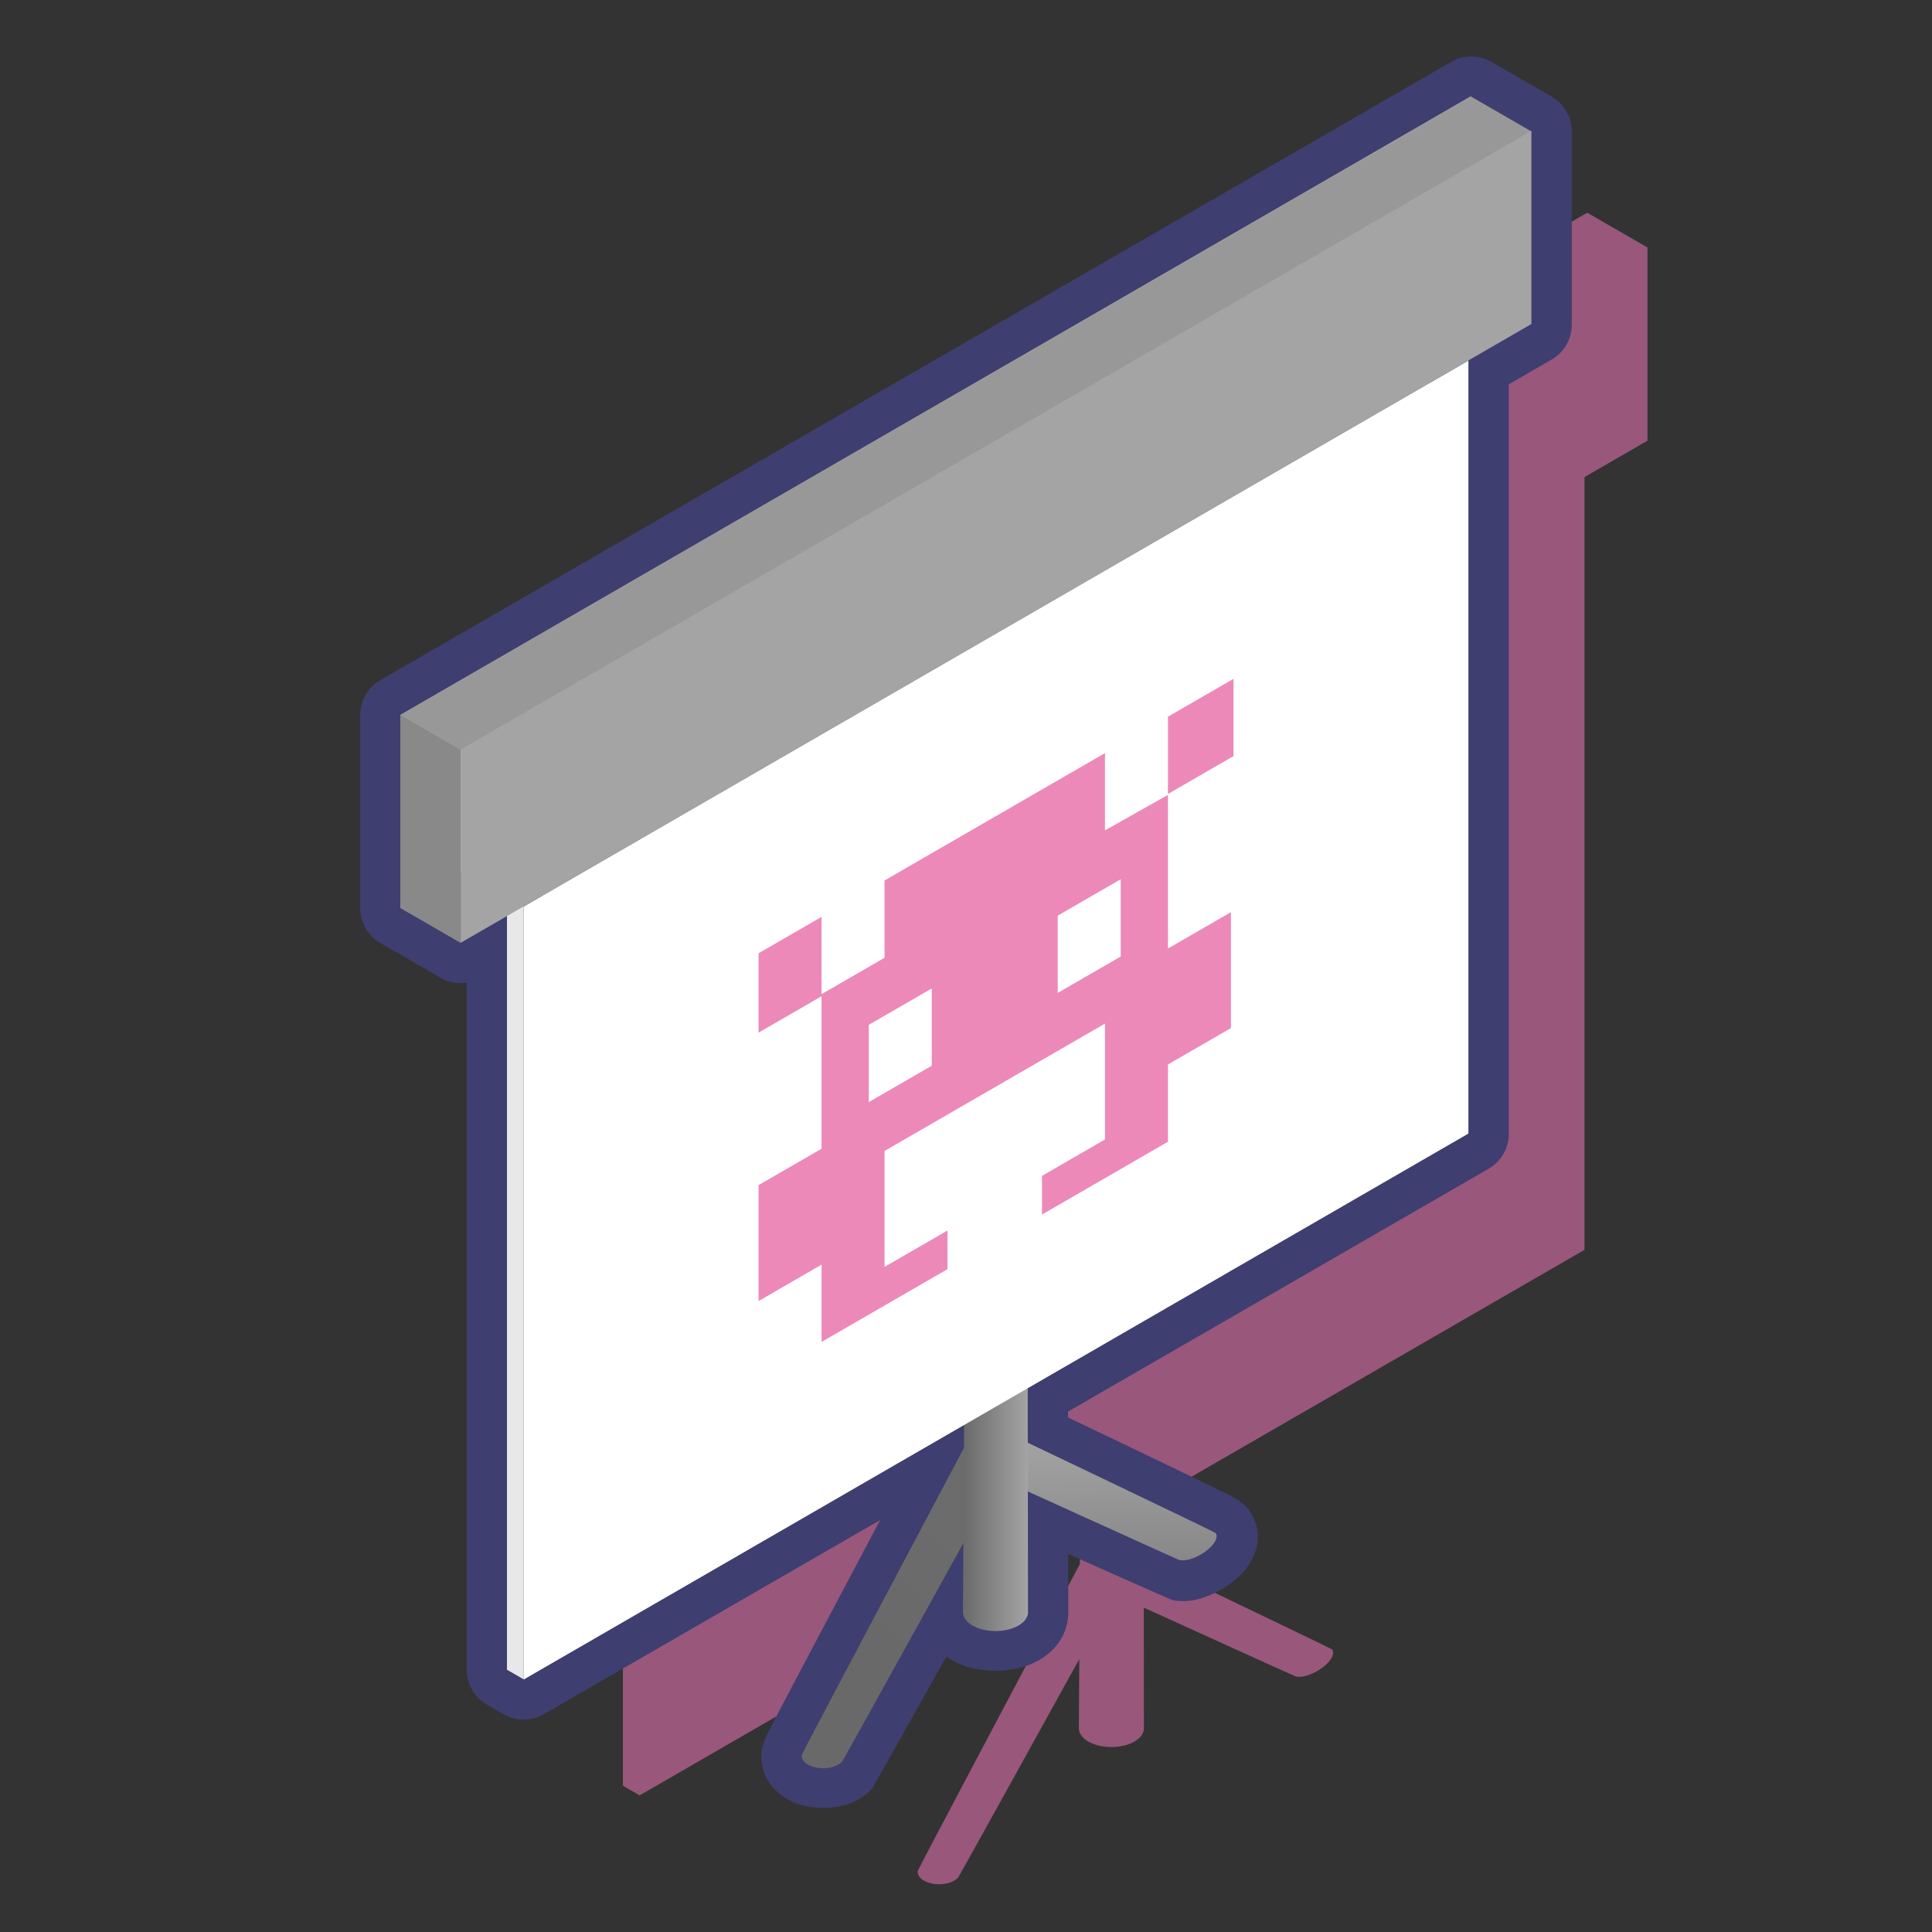 <svg xmlns="http://www.w3.org/2000/svg" xml:space="preserve" style="fill-rule:evenodd;clip-rule:evenodd;stroke-linejoin:round;stroke-miterlimit:2" viewBox="0 0 1000 1000"><rect x="0" y="0" width="1000" height="1000" fill="#333333" stroke="none"/><path d="m761.54 50.06 31.177 18v100l-32.604 18.823v400L531.941 718.619l.036 28.186c36.595 17.489 97.124 46.462 97.489 46.928.946 1.204.692 3.14-.973 5.438-3.073 4.241-9.798 8.124-15.008 8.665-1.004.104-1.878.077-2.614-.066-.546-.106-47.876-21.614-78.862-35.711l.08 62.443c0 2.49-1.644 4.981-4.932 6.879-6.577 3.797-17.255 3.797-23.831 0-3.318-1.916-4.962-4.434-4.932-6.947l.233-35.699c-23.27 42.074-62.288 112.58-62.686 113.026-.513.576-1.188 1.116-2.023 1.598-4.337 2.504-11.379 2.504-15.716 0-2.349-1.356-3.426-3.171-3.23-4.948.081-.73 55.412-105.128 83.976-158.985l.077-11.803-227.961 131.613-8.661-5v-390L238.46 488.06l-31.177-18v-100z" style="fill:#ff7dc5;fill-opacity:.5" transform="translate(60.017 60.04)"/><path d="M489.812 857.432c-19.467 34.853-38.044 67.883-38.323 68.196-1.831 2.053-4.176 4.054-7.154 5.773-10.086 5.824-26.463 5.824-36.549 0-11.4-6.581-14.474-16.659-13.521-25.279.026-.231.577-4.226 3.805-10.462 6.73-13.004 33.483-63.565 57.502-108.894L281.48 887.278a20.83 20.83 0 0 1-20.833 0l-8.66-5a20.83 20.83 0 0 1-10.417-18.042V508.66a20.83 20.83 0 0 1-13.526-2.558l-31.177-18a20.83 20.83 0 0 1-10.417-18.042v-100a20.83 20.83 0 0 1 10.417-18.042l554.256-320a20.83 20.83 0 0 1 20.833 0l31.177 18A20.83 20.83 0 0 1 813.55 68.06v100a20.83 20.83 0 0 1-10.417 18.042l-22.186 12.809v387.972a20.84 20.84 0 0 1-10.417 18.043L552.79 730.638l.004 3.027c32.516 15.55 74.884 35.851 84.144 40.471 6.255 3.121 8.719 6.482 8.915 6.732 5.227 6.659 8.712 17.826-.489 30.526-6.088 8.402-19.409 16.093-29.729 17.164-3.349.347-6.265.141-8.722-.334-.42-.082-26.981-11.794-54.029-23.903l.038 30.154v.027c0 8.611-3.979 18.357-15.349 24.921-12.325 7.116-32.339 7.116-44.664 0q-1.65-.953-3.097-1.991m16.778-77.949a20.8 20.8 0 0 1 4.599 2.631l-.013-10.029q-.001-.666.04-1.326zm4.52-58.83-.002-2.008a20.83 20.83 0 0 1 10.416-18.069L739.28 574.855V186.883c0-7.443 3.971-14.32 10.417-18.042l22.186-12.809V80.088l-10.343-5.972-533.423 307.972v75.944l10.343 5.972 13.527-7.81a20.835 20.835 0 0 1 31.25 18.042v363.916l205.371-118.571a20.83 20.83 0 0 1 22.502 1.072" style="fill:#3e3e70"/><path d="M453.64 872.351C453.749 871.367 554.256 682 554.256 682v50s-79.08 143.066-79.647 143.701c-.514.576-1.188 1.116-2.023 1.598-4.337 2.504-11.379 2.504-15.716 0-2.35-1.356-3.426-3.171-3.23-4.948" style="fill:url(#a)" transform="translate(-38.668 36.06)"/><path d="M453.64 872.351c.109-.984 70.782-133.909 70.782-133.909l11.185 27.205s-60.431 109.419-60.998 110.054c-.514.576-1.188 1.116-2.023 1.598-4.337 2.504-11.379 2.504-15.716 0-2.35-1.356-3.426-3.171-3.23-4.948" style="fill:url(#b)" transform="rotate(150 358.774 41.945)scale(1.103 -.853)"/><path d="M570.757 798.442c0 2.49-1.644 4.981-4.933 6.879-6.576 3.797-17.254 3.797-23.831 0-3.317-1.915-4.961-4.434-4.931-6.947l.893-136.962 32.603-18.824z" style="fill:url(#c)" transform="translate(-38.668 36.06)"/><path d="M200 303.469h600V700H200z" style="fill:#fff" transform="matrix(.815 -.471 0 1.009 108.047 257.23)"/><path d="m301.071 828.176 8.66 5v-410l-8.66-.078z" style="fill:#e8e8e8" transform="translate(-38.668 36.06)"/><path d="M560 500H420v60h40v20h-80v-40h-40v-60h40v-80h40v-40h140v40l40 .458V480h40v60h-40v40h-80v-20h40zm-30-30h40v-40h-40zm-120 0h40v-40h-40zm-70-110h40v41.064h-40zm301.636 0H600v40h41.636z" style="fill:#ec89b8;fill-rule:nonzero" transform="matrix(.815 -.471 0 1 115.531 293.562)"/><path d="M160 200h680v100H160z" style="fill:#a4a4a4" transform="matrix(.815 -.471 0 1 76.87 245.354)"/><path d="m277.128 452-31.177-18V334l31.177 18z" style="fill:#898989" transform="translate(-38.668 36.06)"/><path d="m277.128 352-31.177-18L800.207 14l31.177 18z" style="fill:#989898" transform="translate(-38.668 36.06)"/><path d="M160 200h680v100H160z" style="fill:#a4a4a4" transform="matrix(.815 -.471 0 1 108.047 263.354)"/><defs><linearGradient id="a" x1="0" x2="1" y1="0" y2="0" gradientTransform="rotate(133.662 106.32 493.956)scale(74.721)" gradientUnits="userSpaceOnUse"><stop offset="0" style="stop-color:#6c6c6c;stop-opacity:1"/><stop offset="1" style="stop-color:#696969;stop-opacity:1"/></linearGradient><linearGradient id="b" x1="0" x2="1" y1="0" y2="0" gradientTransform="matrix(58.678 136.226 105.426 -75.821 502.572 779.579)" gradientUnits="userSpaceOnUse"><stop offset="0" style="stop-color:#a0a0a0;stop-opacity:1"/><stop offset="1" style="stop-color:#676767;stop-opacity:1"/></linearGradient><linearGradient id="c" x1="0" x2="1" y1="0" y2="0" gradientTransform="translate(537.061 727.955)scale(33.696)" gradientUnits="userSpaceOnUse"><stop offset="0" style="stop-color:#6a6a6a;stop-opacity:1"/><stop offset="1" style="stop-color:#a4a4a4;stop-opacity:1"/></linearGradient></defs></svg>